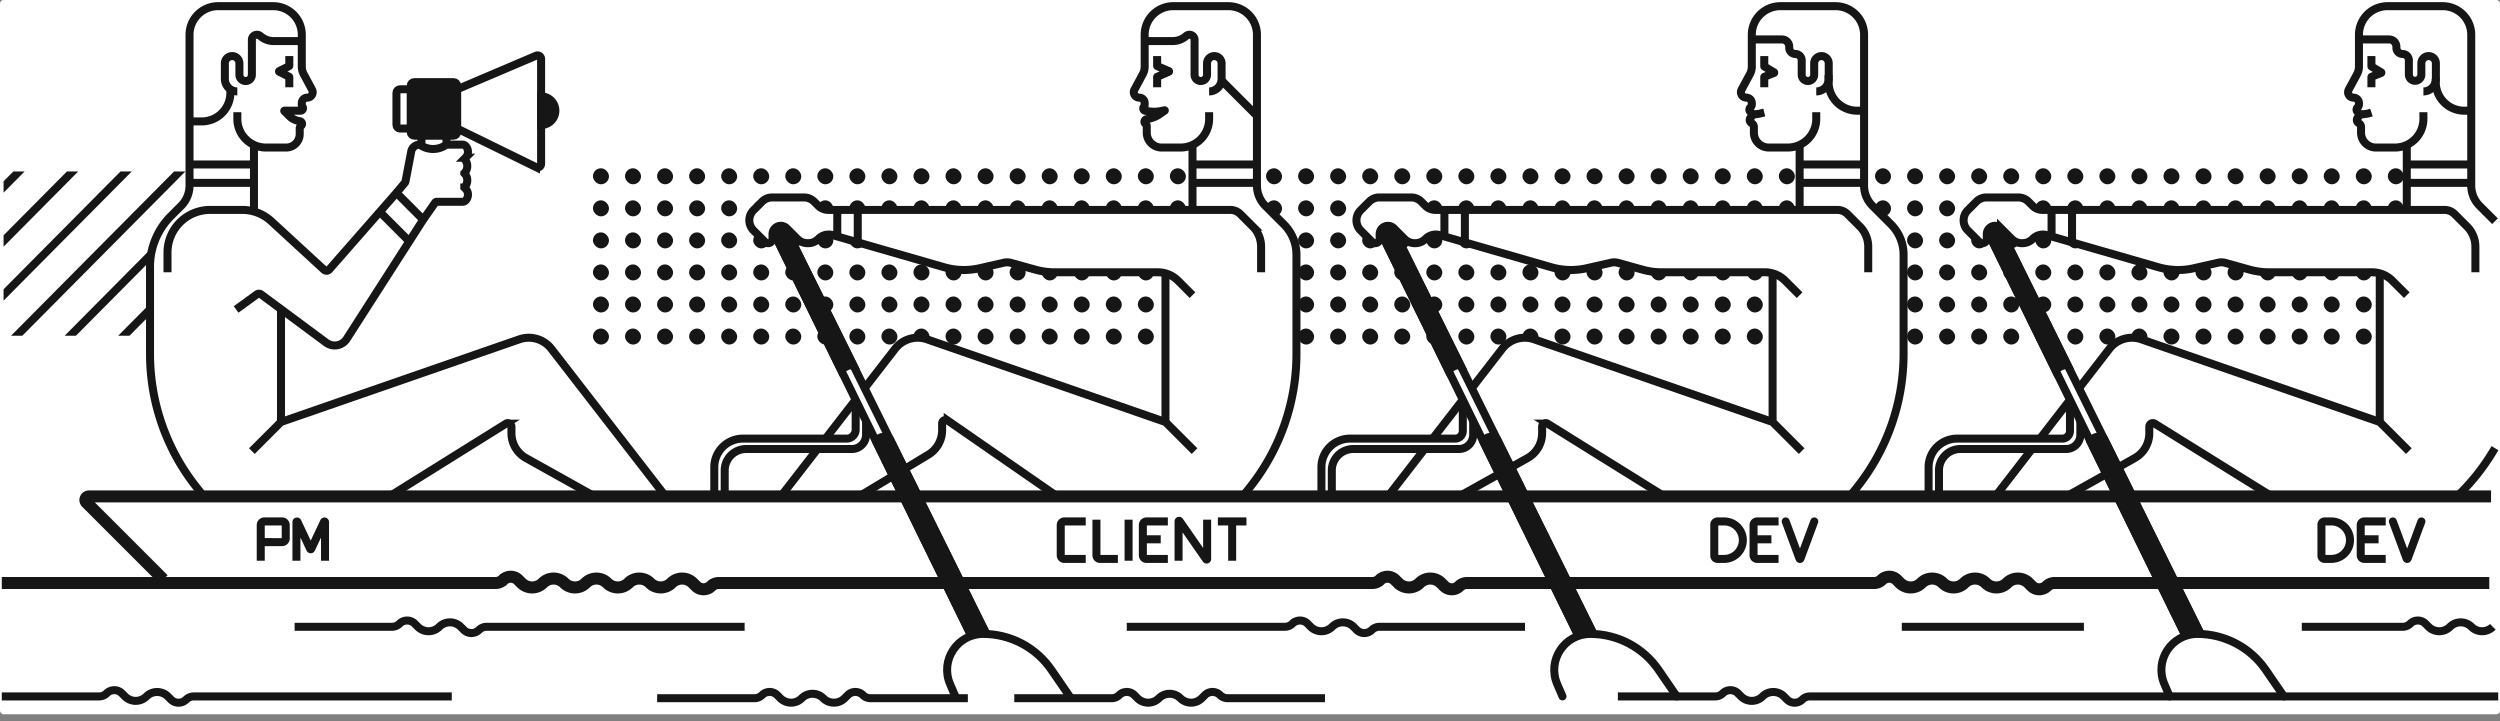 <svg width="312" height="90" fill="none" xmlns="http://www.w3.org/2000/svg"><rect width="100%" height="100%" fill="#808080" stroke="none"/><rect width="312" height="89.143" rx=".446" fill="#fff"/><g clip-path="url(#a)" stroke="#161616"><path d="m1.338 2.23-58.389 58.835M8.021 2.23l-58.388 58.835M14.709 2.23-43.68 61.065M21.392 2.23l-58.388 58.835M28.08 2.23l-58.389 58.835M34.764 2.23l-58.389 58.835M41.451 2.23l-58.389 58.835M48.139 2.23-10.25 61.065M54.822 2.23-3.566 61.065M61.51 2.23 3.12 61.065M68.193 2.23 9.805 61.065M74.88 2.23 16.493 61.065M81.564 2.23 23.176 61.065M88.252 2.23 29.863 61.065"/></g><path fill="#fff" d="M71.313 19.164h59.726v11.589H71.313z"/><g clip-path="url(#b)" fill="#161616"><rect x="74" y="21" width="2" height="2" rx="1"/><rect x="78" y="21" width="2" height="2" rx="1"/><rect x="82" y="21" width="2" height="2" rx="1"/><rect x="86" y="21" width="2" height="2" rx="1"/><rect x="90" y="21" width="2" height="2" rx="1"/><rect x="94" y="21" width="2" height="2" rx="1"/><rect x="98" y="21" width="2" height="2" rx="1"/><rect x="102" y="21" width="2" height="2" rx="1"/><rect x="106" y="21" width="2" height="2" rx="1"/><rect x="110" y="21" width="2" height="2" rx="1"/><rect x="114" y="21" width="2" height="2" rx="1"/><rect x="118" y="21" width="2" height="2" rx="1"/><rect x="122" y="21" width="2" height="2" rx="1"/><rect x="126" y="21" width="2" height="2" rx="1"/><rect x="130" y="21" width="2" height="2" rx="1"/><rect x="134" y="21" width="2" height="2" rx="1"/><rect x="138" y="21" width="2" height="2" rx="1"/><rect x="142" y="21" width="2" height="2" rx="1"/><rect x="146" y="21" width="2" height="2" rx="1"/><rect x="150" y="21" width="2" height="2" rx="1"/><rect x="154" y="21" width="2" height="2" rx="1"/><rect x="158" y="21" width="2" height="2" rx="1"/><rect x="162" y="21" width="2" height="2" rx="1"/><rect x="166" y="21" width="2" height="2" rx="1"/><rect x="170" y="21" width="2" height="2" rx="1"/><rect x="174" y="21" width="2" height="2" rx="1"/><rect x="178" y="21" width="2" height="2" rx="1"/><rect x="182" y="21" width="2" height="2" rx="1"/><rect x="186" y="21" width="2" height="2" rx="1"/><rect x="190" y="21" width="2" height="2" rx="1"/><rect x="194" y="21" width="2" height="2" rx="1"/><rect x="198" y="21" width="2" height="2" rx="1"/><rect x="202" y="21" width="2" height="2" rx="1"/><rect x="206" y="21" width="2" height="2" rx="1"/><rect x="210" y="21" width="2" height="2" rx="1"/><rect x="214" y="21" width="2" height="2" rx="1"/><rect x="218" y="21" width="2" height="2" rx="1"/><rect x="222" y="21" width="2" height="2" rx="1"/><rect x="226" y="21" width="2" height="2" rx="1"/><rect x="230" y="21" width="2" height="2" rx="1"/><rect x="234" y="21" width="2" height="2" rx="1"/><rect x="238" y="21" width="2" height="2" rx="1"/><rect x="242" y="21" width="2" height="2" rx="1"/><rect x="246" y="21" width="2" height="2" rx="1"/><rect x="250" y="21" width="2" height="2" rx="1"/><rect x="254" y="21" width="2" height="2" rx="1"/><rect x="258" y="21" width="2" height="2" rx="1"/><rect x="262" y="21" width="2" height="2" rx="1"/><rect x="266" y="21" width="2" height="2" rx="1"/><rect x="270" y="21" width="2" height="2" rx="1"/><rect x="274" y="21" width="2" height="2" rx="1"/><rect x="278" y="21" width="2" height="2" rx="1"/><rect x="282" y="21" width="2" height="2" rx="1"/><rect x="286" y="21" width="2" height="2" rx="1"/><rect x="290" y="21" width="2" height="2" rx="1"/><rect x="294" y="21" width="2" height="2" rx="1"/><rect x="298" y="21" width="2" height="2" rx="1"/><rect x="74" y="25" width="2" height="2" rx="1"/><rect x="78" y="25" width="2" height="2" rx="1"/><rect x="82" y="25" width="2" height="2" rx="1"/><rect x="86" y="25" width="2" height="2" rx="1"/><rect x="90" y="25" width="2" height="2" rx="1"/><rect x="94" y="25" width="2" height="2" rx="1"/><rect x="98" y="25" width="2" height="2" rx="1"/><rect x="102" y="25" width="2" height="2" rx="1"/><rect x="106" y="25" width="2" height="2" rx="1"/><rect x="110" y="25" width="2" height="2" rx="1"/><rect x="114" y="25" width="2" height="2" rx="1"/><rect x="118" y="25" width="2" height="2" rx="1"/><rect x="122" y="25" width="2" height="2" rx="1"/><rect x="126" y="25" width="2" height="2" rx="1"/><rect x="130" y="25" width="2" height="2" rx="1"/><rect x="134" y="25" width="2" height="2" rx="1"/><rect x="138" y="25" width="2" height="2" rx="1"/><rect x="142" y="25" width="2" height="2" rx="1"/><rect x="146" y="25" width="2" height="2" rx="1"/><rect x="150" y="25" width="2" height="2" rx="1"/><rect x="154" y="25" width="2" height="2" rx="1"/><rect x="158" y="25" width="2" height="2" rx="1"/><rect x="162" y="25" width="2" height="2" rx="1"/><rect x="166" y="25" width="2" height="2" rx="1"/><rect x="170" y="25" width="2" height="2" rx="1"/><rect x="174" y="25" width="2" height="2" rx="1"/><rect x="178" y="25" width="2" height="2" rx="1"/><rect x="182" y="25" width="2" height="2" rx="1"/><rect x="186" y="25" width="2" height="2" rx="1"/><rect x="190" y="25" width="2" height="2" rx="1"/><rect x="194" y="25" width="2" height="2" rx="1"/><rect x="198" y="25" width="2" height="2" rx="1"/><rect x="202" y="25" width="2" height="2" rx="1"/><rect x="206" y="25" width="2" height="2" rx="1"/><rect x="210" y="25" width="2" height="2" rx="1"/><rect x="214" y="25" width="2" height="2" rx="1"/><rect x="218" y="25" width="2" height="2" rx="1"/><rect x="222" y="25" width="2" height="2" rx="1"/><rect x="226" y="25" width="2" height="2" rx="1"/><rect x="230" y="25" width="2" height="2" rx="1"/><rect x="234" y="25" width="2" height="2" rx="1"/><rect x="238" y="25" width="2" height="2" rx="1"/><rect x="242" y="25" width="2" height="2" rx="1"/><rect x="246" y="25" width="2" height="2" rx="1"/><rect x="250" y="25" width="2" height="2" rx="1"/><rect x="254" y="25" width="2" height="2" rx="1"/><rect x="258" y="25" width="2" height="2" rx="1"/><rect x="262" y="25" width="2" height="2" rx="1"/><rect x="266" y="25" width="2" height="2" rx="1"/><rect x="270" y="25" width="2" height="2" rx="1"/><rect x="274" y="25" width="2" height="2" rx="1"/><rect x="278" y="25" width="2" height="2" rx="1"/><rect x="282" y="25" width="2" height="2" rx="1"/><rect x="286" y="25" width="2" height="2" rx="1"/><rect x="290" y="25" width="2" height="2" rx="1"/><rect x="294" y="25" width="2" height="2" rx="1"/><rect x="298" y="25" width="2" height="2" rx="1"/><rect x="74" y="29" width="2" height="2" rx="1"/><rect x="78" y="29" width="2" height="2" rx="1"/><rect x="82" y="29" width="2" height="2" rx="1"/><rect x="86" y="29" width="2" height="2" rx="1"/><rect x="90" y="29" width="2" height="2" rx="1"/><rect x="94" y="29" width="2" height="2" rx="1"/><rect x="98" y="29" width="2" height="2" rx="1"/><rect x="102" y="29" width="2" height="2" rx="1"/><rect x="106" y="29" width="2" height="2" rx="1"/><rect x="110" y="29" width="2" height="2" rx="1"/><rect x="114" y="29" width="2" height="2" rx="1"/><rect x="118" y="29" width="2" height="2" rx="1"/><rect x="122" y="29" width="2" height="2" rx="1"/><rect x="126" y="29" width="2" height="2" rx="1"/><rect x="130" y="29" width="2" height="2" rx="1"/><rect x="134" y="29" width="2" height="2" rx="1"/><rect x="138" y="29" width="2" height="2" rx="1"/><rect x="142" y="29" width="2" height="2" rx="1"/><rect x="146" y="29" width="2" height="2" rx="1"/><rect x="150" y="29" width="2" height="2" rx="1"/><rect x="154" y="29" width="2" height="2" rx="1"/><rect x="158" y="29" width="2" height="2" rx="1"/><rect x="162" y="29" width="2" height="2" rx="1"/><rect x="166" y="29" width="2" height="2" rx="1"/><rect x="170" y="29" width="2" height="2" rx="1"/><rect x="174" y="29" width="2" height="2" rx="1"/><rect x="178" y="29" width="2" height="2" rx="1"/><rect x="182" y="29" width="2" height="2" rx="1"/><rect x="186" y="29" width="2" height="2" rx="1"/><rect x="190" y="29" width="2" height="2" rx="1"/><rect x="194" y="29" width="2" height="2" rx="1"/><rect x="198" y="29" width="2" height="2" rx="1"/><rect x="202" y="29" width="2" height="2" rx="1"/><rect x="206" y="29" width="2" height="2" rx="1"/><rect x="210" y="29" width="2" height="2" rx="1"/><rect x="214" y="29" width="2" height="2" rx="1"/><rect x="218" y="29" width="2" height="2" rx="1"/><rect x="222" y="29" width="2" height="2" rx="1"/><rect x="226" y="29" width="2" height="2" rx="1"/><rect x="230" y="29" width="2" height="2" rx="1"/><rect x="234" y="29" width="2" height="2" rx="1"/><rect x="238" y="29" width="2" height="2" rx="1"/><rect x="242" y="29" width="2" height="2" rx="1"/><rect x="246" y="29" width="2" height="2" rx="1"/><rect x="250" y="29" width="2" height="2" rx="1"/><rect x="254" y="29" width="2" height="2" rx="1"/><rect x="258" y="29" width="2" height="2" rx="1"/><rect x="262" y="29" width="2" height="2" rx="1"/><rect x="266" y="29" width="2" height="2" rx="1"/><rect x="270" y="29" width="2" height="2" rx="1"/><rect x="274" y="29" width="2" height="2" rx="1"/><rect x="278" y="29" width="2" height="2" rx="1"/><rect x="282" y="29" width="2" height="2" rx="1"/><rect x="286" y="29" width="2" height="2" rx="1"/><rect x="290" y="29" width="2" height="2" rx="1"/><rect x="294" y="29" width="2" height="2" rx="1"/><rect x="298" y="29" width="2" height="2" rx="1"/><rect x="74" y="33" width="2" height="2" rx="1"/><rect x="78" y="33" width="2" height="2" rx="1"/><rect x="82" y="33" width="2" height="2" rx="1"/><rect x="86" y="33" width="2" height="2" rx="1"/><rect x="90" y="33" width="2" height="2" rx="1"/><rect x="94" y="33" width="2" height="2" rx="1"/><rect x="98" y="33" width="2" height="2" rx="1"/><rect x="102" y="33" width="2" height="2" rx="1"/><rect x="106" y="33" width="2" height="2" rx="1"/><rect x="110" y="33" width="2" height="2" rx="1"/><rect x="114" y="33" width="2" height="2" rx="1"/><rect x="118" y="33" width="2" height="2" rx="1"/><rect x="122" y="33" width="2" height="2" rx="1"/><rect x="126" y="33" width="2" height="2" rx="1"/><rect x="130" y="33" width="2" height="2" rx="1"/><rect x="134" y="33" width="2" height="2" rx="1"/><rect x="138" y="33" width="2" height="2" rx="1"/><rect x="142" y="33" width="2" height="2" rx="1"/><rect x="146" y="33" width="2" height="2" rx="1"/><rect x="150" y="33" width="2" height="2" rx="1"/><rect x="154" y="33" width="2" height="2" rx="1"/><rect x="158" y="33" width="2" height="2" rx="1"/><rect x="162" y="33" width="2" height="2" rx="1"/><rect x="166" y="33" width="2" height="2" rx="1"/><rect x="170" y="33" width="2" height="2" rx="1"/><rect x="174" y="33" width="2" height="2" rx="1"/><rect x="178" y="33" width="2" height="2" rx="1"/><rect x="182" y="33" width="2" height="2" rx="1"/><rect x="186" y="33" width="2" height="2" rx="1"/><rect x="190" y="33" width="2" height="2" rx="1"/><rect x="194" y="33" width="2" height="2" rx="1"/><rect x="198" y="33" width="2" height="2" rx="1"/><rect x="202" y="33" width="2" height="2" rx="1"/><rect x="206" y="33" width="2" height="2" rx="1"/><rect x="210" y="33" width="2" height="2" rx="1"/><rect x="214" y="33" width="2" height="2" rx="1"/><rect x="218" y="33" width="2" height="2" rx="1"/><rect x="222" y="33" width="2" height="2" rx="1"/><rect x="226" y="33" width="2" height="2" rx="1"/><rect x="230" y="33" width="2" height="2" rx="1"/><rect x="234" y="33" width="2" height="2" rx="1"/><rect x="238" y="33" width="2" height="2" rx="1"/><rect x="242" y="33" width="2" height="2" rx="1"/><rect x="246" y="33" width="2" height="2" rx="1"/><rect x="250" y="33" width="2" height="2" rx="1"/><rect x="254" y="33" width="2" height="2" rx="1"/><rect x="258" y="33" width="2" height="2" rx="1"/><rect x="262" y="33" width="2" height="2" rx="1"/><rect x="266" y="33" width="2" height="2" rx="1"/><rect x="270" y="33" width="2" height="2" rx="1"/><rect x="274" y="33" width="2" height="2" rx="1"/><rect x="278" y="33" width="2" height="2" rx="1"/><rect x="282" y="33" width="2" height="2" rx="1"/><rect x="286" y="33" width="2" height="2" rx="1"/><rect x="290" y="33" width="2" height="2" rx="1"/><rect x="294" y="33" width="2" height="2" rx="1"/><rect x="298" y="33" width="2" height="2" rx="1"/><rect x="74" y="37" width="2" height="2" rx="1"/><rect x="78" y="37" width="2" height="2" rx="1"/><rect x="82" y="37" width="2" height="2" rx="1"/><rect x="86" y="37" width="2" height="2" rx="1"/><rect x="90" y="37" width="2" height="2" rx="1"/><rect x="94" y="37" width="2" height="2" rx="1"/><rect x="98" y="37" width="2" height="2" rx="1"/><rect x="102" y="37" width="2" height="2" rx="1"/><rect x="106" y="37" width="2" height="2" rx="1"/><rect x="110" y="37" width="2" height="2" rx="1"/><rect x="114" y="37" width="2" height="2" rx="1"/><rect x="118" y="37" width="2" height="2" rx="1"/><rect x="122" y="37" width="2" height="2" rx="1"/><rect x="126" y="37" width="2" height="2" rx="1"/><rect x="130" y="37" width="2" height="2" rx="1"/><rect x="134" y="37" width="2" height="2" rx="1"/><rect x="138" y="37" width="2" height="2" rx="1"/><rect x="142" y="37" width="2" height="2" rx="1"/><rect x="146" y="37" width="2" height="2" rx="1"/><rect x="150" y="37" width="2" height="2" rx="1"/><rect x="154" y="37" width="2" height="2" rx="1"/><rect x="158" y="37" width="2" height="2" rx="1"/><rect x="162" y="37" width="2" height="2" rx="1"/><rect x="166" y="37" width="2" height="2" rx="1"/><rect x="170" y="37" width="2" height="2" rx="1"/><rect x="174" y="37" width="2" height="2" rx="1"/><rect x="178" y="37" width="2" height="2" rx="1"/><rect x="182" y="37" width="2" height="2" rx="1"/><rect x="186" y="37" width="2" height="2" rx="1"/><rect x="190" y="37" width="2" height="2" rx="1"/><rect x="194" y="37" width="2" height="2" rx="1"/><rect x="198" y="37" width="2" height="2" rx="1"/><rect x="202" y="37" width="2" height="2" rx="1"/><rect x="206" y="37" width="2" height="2" rx="1"/><rect x="210" y="37" width="2" height="2" rx="1"/><rect x="214" y="37" width="2" height="2" rx="1"/><rect x="218" y="37" width="2" height="2" rx="1"/><rect x="222" y="37" width="2" height="2" rx="1"/><rect x="226" y="37" width="2" height="2" rx="1"/><rect x="230" y="37" width="2" height="2" rx="1"/><rect x="234" y="37" width="2" height="2" rx="1"/><rect x="238" y="37" width="2" height="2" rx="1"/><rect x="242" y="37" width="2" height="2" rx="1"/><rect x="246" y="37" width="2" height="2" rx="1"/><rect x="250" y="37" width="2" height="2" rx="1"/><rect x="254" y="37" width="2" height="2" rx="1"/><rect x="258" y="37" width="2" height="2" rx="1"/><rect x="262" y="37" width="2" height="2" rx="1"/><rect x="266" y="37" width="2" height="2" rx="1"/><rect x="270" y="37" width="2" height="2" rx="1"/><rect x="274" y="37" width="2" height="2" rx="1"/><rect x="278" y="37" width="2" height="2" rx="1"/><rect x="282" y="37" width="2" height="2" rx="1"/><rect x="286" y="37" width="2" height="2" rx="1"/><rect x="290" y="37" width="2" height="2" rx="1"/><rect x="294" y="37" width="2" height="2" rx="1"/><rect x="298" y="37" width="2" height="2" rx="1"/><rect x="74" y="41" width="2" height="2" rx="1"/><rect x="78" y="41" width="2" height="2" rx="1"/><rect x="82" y="41" width="2" height="2" rx="1"/><rect x="86" y="41" width="2" height="2" rx="1"/><rect x="90" y="41" width="2" height="2" rx="1"/><rect x="94" y="41" width="2" height="2" rx="1"/><rect x="98" y="41" width="2" height="2" rx="1"/><rect x="102" y="41" width="2" height="2" rx="1"/><rect x="106" y="41" width="2" height="2" rx="1"/><rect x="110" y="41" width="2" height="2" rx="1"/><rect x="114" y="41" width="2" height="2" rx="1"/><rect x="118" y="41" width="2" height="2" rx="1"/><rect x="122" y="41" width="2" height="2" rx="1"/><rect x="126" y="41" width="2" height="2" rx="1"/><rect x="130" y="41" width="2" height="2" rx="1"/><rect x="134" y="41" width="2" height="2" rx="1"/><rect x="138" y="41" width="2" height="2" rx="1"/><rect x="142" y="41" width="2" height="2" rx="1"/><rect x="146" y="41" width="2" height="2" rx="1"/><rect x="150" y="41" width="2" height="2" rx="1"/><rect x="154" y="41" width="2" height="2" rx="1"/><rect x="158" y="41" width="2" height="2" rx="1"/><rect x="162" y="41" width="2" height="2" rx="1"/><rect x="166" y="41" width="2" height="2" rx="1"/><rect x="170" y="41" width="2" height="2" rx="1"/><rect x="174" y="41" width="2" height="2" rx="1"/><rect x="178" y="41" width="2" height="2" rx="1"/><rect x="182" y="41" width="2" height="2" rx="1"/><rect x="186" y="41" width="2" height="2" rx="1"/><rect x="190" y="41" width="2" height="2" rx="1"/><rect x="194" y="41" width="2" height="2" rx="1"/><rect x="198" y="41" width="2" height="2" rx="1"/><rect x="202" y="41" width="2" height="2" rx="1"/><rect x="206" y="41" width="2" height="2" rx="1"/><rect x="210" y="41" width="2" height="2" rx="1"/><rect x="214" y="41" width="2" height="2" rx="1"/><rect x="218" y="41" width="2" height="2" rx="1"/><rect x="222" y="41" width="2" height="2" rx="1"/><rect x="226" y="41" width="2" height="2" rx="1"/><rect x="230" y="41" width="2" height="2" rx="1"/><rect x="234" y="41" width="2" height="2" rx="1"/><rect x="238" y="41" width="2" height="2" rx="1"/><rect x="242" y="41" width="2" height="2" rx="1"/><rect x="246" y="41" width="2" height="2" rx="1"/><rect x="250" y="41" width="2" height="2" rx="1"/><rect x="254" y="41" width="2" height="2" rx="1"/><rect x="258" y="41" width="2" height="2" rx="1"/><rect x="262" y="41" width="2" height="2" rx="1"/><rect x="266" y="41" width="2" height="2" rx="1"/><rect x="270" y="41" width="2" height="2" rx="1"/><rect x="274" y="41" width="2" height="2" rx="1"/><rect x="278" y="41" width="2" height="2" rx="1"/><rect x="282" y="41" width="2" height="2" rx="1"/><rect x="286" y="41" width="2" height="2" rx="1"/><rect x="290" y="41" width="2" height="2" rx="1"/><rect x="294" y="41" width="2" height="2" rx="1"/><rect x="298" y="41" width="2" height="2" rx="1"/></g><path d="m156.059 60.723-.996 1.264a.043.043 0 0 1-.035.017h-21.753a3.568 3.568 0 0 1-2.037-.639l-12.867-8.954a.446.446 0 0 0-.7.366v.917a3.565 3.565 0 0 1-1.731 3.057l-8.298 4.979H97.614l14.248-18.262a3.566 3.566 0 0 1 3.99-1.172l29.538 10.347a.044.044 0 0 0 .059-.042V34.24l-13.565-.347a8.906 8.906 0 0 1-1.665-.2l-4.13-.898a.894.894 0 0 0-.346-.007l-4.035.72a8.916 8.916 0 0 1-4.016-.203l-13.721-3.92a1.784 1.784 0 0 0-1.751.454l-.103.103a1.68 1.68 0 0 1-1.188.492h-.337a.866.866 0 0 1-.611-.253.864.864 0 0 0-1.223 0 .864.864 0 0 1-.611.253h-1.578c-.473 0-.926-.188-1.26-.522l-1.115-1.114a1.783 1.783 0 0 1 0-2.522l1.114-1.114a1.783 1.783 0 0 1 1.261-.522h4c.473 0 .926.188 1.26.522l.611.61c.334.335.788.522 1.26.522h45.171v-7.882h-3.898a1.859 1.859 0 0 1-1.859-1.859v-.822a.323.323 0 0 0-.143-.268.322.322 0 0 1 .111-.584l.361-.077c.47-.1.914-.294 1.307-.57l.608-.426c.02-.014.006-.047-.019-.042l-.481.096a4.192 4.192 0 0 1-1.414.04l-.506-.072a.304.304 0 0 1-.172-.516.304.304 0 0 0 .089-.215v-.233a.68.68 0 0 0-.68-.679.68.68 0 0 1-.598-1.001l1.04-1.93a1.99 1.99 0 0 0 .238-.943V4.335A3.565 3.565 0 0 1 146.42.77h6.88a3.566 3.566 0 0 1 3.566 3.565v18.829c0 .945.376 1.852 1.044 2.521l2.319 2.32a5.35 5.35 0 0 1 1.567 3.781v12.386a26.743 26.743 0 0 1-5.737 16.55Z" fill="#fff"/><path d="m155.05 62.004 1.01-1.281a26.743 26.743 0 0 0 5.737-16.55V31.785a5.35 5.35 0 0 0-1.567-3.782l-2.319-2.319a3.564 3.564 0 0 1-1.044-2.521V4.335A3.566 3.566 0 0 0 153.301.77h-6.88a3.566 3.566 0 0 0-3.566 3.565v3.977c0 .329-.081.653-.237.943l-1.04 1.93a.68.68 0 0 0 .598 1.001.68.68 0 0 1 .679.68v.232c0 .08-.032.158-.089.215a.304.304 0 0 0 .172.516l.507.072c.47.067.948.053 1.414-.04l.481-.096c.025-.005.039.028.018.042l-.607.426c-.393.276-.838.47-1.307.57l-.361.077a.322.322 0 0 0-.112.584c.09.06.144.16.144.268v.822c0 1.027.832 1.86 1.859 1.86h2.359a3.566 3.566 0 0 0 3.566-3.566v-.846m-5.449 38.661V34.241M152.438 10.027l4.457 4.458" stroke="#161616"/><path d="M155.303 61.955h-23.352l-13.674-9.47a.445.445 0 0 0-.699.365v.84c0 1.25-.655 2.41-1.727 3.055l-8.656 5.21h-9.754l14.265-18.422a3.565 3.565 0 0 1 3.987-1.186l29.755 10.318 3.632 3.633M135.499 65.074h-2.674c-.247 0-.446.2-.446.446v3.788c0 .247.199.446.446.446h2.674M136.836 64.852v4.457c0 .246.199.445.446.445h2.228M140.848 69.977v-5.125M145.749 65.074h-2.674c-.247 0-.446.2-.446.446v3.788c0 .247.199.446.446.446h2.674M144.857 67.305h-2.228M147.086 69.977v-4.912c0-.066.084-.092.122-.038l3.322 4.775c.037.054.122.028.122-.038v-4.912M151.992 65.074h3.566M153.773 65.074v4.903M144.41 6.996v1.217c0 .018.011.034.027.041l1.44.617a.045.045 0 0 1 0 .081l-1.44.627a.045.045 0 0 0-.027.041v1.268M142.852 5.126h3.499c.617 0 1.213-.225 1.676-.632a.635.635 0 0 1 1.054.476v4.364a.778.778 0 1 0 1.556 0V7.907a.908.908 0 1 1 1.817 0v1.946c0 .86-.697 1.556-1.557 1.556M148.823 36.836l-1.81-1.81a3.567 3.567 0 0 0-2.521-1.045h-12.877a8.91 8.91 0 0 1-2.385-.325l-3.067-.851a1.781 1.781 0 0 0-.872-.021l-3.032.69a8.916 8.916 0 0 1-4.442-.127l-13.91-4.005a1.783 1.783 0 0 0-1.754.453l-.032.032a1.78 1.78 0 0 1-1.26.522h-.08c-.473 0-.926-.188-1.26-.522l-1.34-1.339a1.038 1.038 0 0 0-1.772.734v.576a.55.55 0 0 1-.94.39l-1.431-1.432a1.783 1.783 0 0 1 0-2.522l1.071-1.071a1.783 1.783 0 0 1 1.261-.522h3.972c.473 0 .926.188 1.261.522l.512.512c.334.335.788.522 1.261.522h50.157c.473 0 .926.188 1.261.523l1.547 1.547a3.564 3.564 0 0 1 1.044 2.521v3.193M104.492 26.2v3.632M107.047 26.2v3.891M148.82 20.527h8.044M156.868 22.824h-8.044M148.824 26.196v-8.044" stroke="#161616"/><path d="M89.144 58.305v3.648h1.298v-3.242a2.674 2.674 0 0 1 2.674-2.674h13.187c.985 0 1.783-.799 1.783-1.783v-3.986a.649.649 0 0 0-1.298 0v3.343c0 .623-.505 1.128-1.127 1.128h-12.95a3.566 3.566 0 0 0-3.567 3.566Z" fill="#fff" stroke="#161616"/><path d="M123.467 79.872a3.066 3.066 0 0 1-1.822-.037l-.231-.076-24.688-50.405a.764.764 0 0 1-.078-.336c0-.417.348-.764.775-.764.3 0 .575.17.706.434l25.338 51.184Z" fill="#fff" stroke="#161616"/><path d="m111.064 54.809 12.407 25.063a3.066 3.066 0 0 1-1.822-.037l-.231-.076-12.074-24.652a1.094 1.094 0 0 1 1.72-.298Zm10.438 25.121Zm-23.37-51.242 8.35 16.866a2 2 0 0 0-1.487.675L96.73 29.354a.764.764 0 0 1-.078-.336c0-.417.347-.764.775-.764.3 0 .575.17.706.434Z" fill="#161616" stroke="#161616"/><path d="m118.567 85.367.663 1.546h14.262l-2.264-3.302a10.351 10.351 0 0 0-8.538-4.498c-3.221 0-5.392 3.293-4.123 6.254Z" fill="#fff"/><path d="m119.23 86.913-.663-1.546c-1.269-2.96.902-6.254 4.123-6.254v0c3.414 0 6.608 1.683 8.538 4.498l2.264 3.302" stroke="#161616" stroke-linecap="round"/><path d="m24.46 60.723.997 1.264c.008.011.021.017.035.017h21.753c.728 0 1.439-.223 2.037-.639l12.867-8.954c.295-.205.7.006.7.366v.917c0 1.252.657 2.413 1.731 3.057l8.298 4.979h10.028L68.658 43.468a3.566 3.566 0 0 0-3.99-1.172L35.13 52.643a.045.045 0 0 1-.06-.042V38.775l5.545 3.854a1.783 1.783 0 0 0 2.512-.492l10.865-16.7a.563.563 0 0 1 .472-.256h2.73c.46 0 .883-.26 1.089-.673a.487.487 0 0 0 0-.436l-.188-.377a.665.665 0 0 1 0-.594 1.329 1.329 0 0 0 0-1.188.665.665 0 0 1 0-.595l.01-.021c.183-.365.2-.79.05-1.168l-.113-.28a.49.49 0 0 1 .047-.454.979.979 0 0 0 .076-.95l-.056-.122a.61.61 0 0 0-.554-.355h-1.593c-.306 0-.606.078-.873.228l-.209.117c-.457.257-1.005.3-1.497.115l-.785-.294a1.09 1.09 0 0 0-1.448.79l-.682 3.131c-.064.296-.203.571-.403.799l-8.36 9.5c-.636.722-1.73.81-2.473.197l-7.583-6.256v-7.882h3.898a1.86 1.86 0 0 0 1.859-1.859v-.822c0-.108.054-.209.143-.268a.322.322 0 0 0-.111-.584l-.361-.077c-.47-.1-.914-.294-1.307-.57l-.608-.426c-.02-.014-.006-.047.019-.042l.48.096c.466.093.945.107 1.415.04l.506-.072a.304.304 0 0 0 .172-.516.304.304 0 0 1-.089-.215v-.233a.68.68 0 0 1 .68-.679.68.68 0 0 0 .597-1.001l-1.039-1.93a1.988 1.988 0 0 1-.238-.943V4.335A3.566 3.566 0 0 0 34.1.77h-6.88a3.566 3.566 0 0 0-3.565 3.565v18.829c0 .945-.376 1.852-1.044 2.521l-1.275 1.275a8.915 8.915 0 0 0-2.611 6.303v10.91c0 6.004 2.02 11.834 5.737 16.55Z" fill="#fff"/><path d="m25.47 62.004-1.01-1.281a26.742 26.742 0 0 1-5.737-16.55v-10.91c0-2.364.94-4.631 2.61-6.303l1.276-1.275a3.566 3.566 0 0 0 1.044-2.521V4.335A3.566 3.566 0 0 1 27.219.77h6.88a3.566 3.566 0 0 1 3.565 3.565v3.977c0 .329.082.653.238.943l1.04 1.93a.68.68 0 0 1-.599 1.001.68.68 0 0 0-.679.68v.243c0 .074.027.146.076.201a.304.304 0 0 1-.229.505h-2.009a.026.026 0 0 0-.02.045l.617.617c.296.296.67.502 1.077.595l.266.06c.28.065.347.433.108.592a.327.327 0 0 0-.145.272v.729c0 .932-.756 1.688-1.689 1.688h-2.53a3.566 3.566 0 0 1-3.565-3.565v-.846m5.448 38.661v-14.11" stroke="#161616"/><path d="M28.75 11.14v.446a3.566 3.566 0 0 1-3.565 3.566h-1.56M25.232 61.955h23.352l14.563-9.084a.446.446 0 0 1 .682.378v.81c0 1.292.699 2.483 1.826 3.113l8.558 4.783h8.861L68.81 43.533a3.566 3.566 0 0 0-3.988-1.186L35.068 52.665l-3.633 3.633M32.54 69.977v-2.322m0 0V65.52c0-.246.199-.446.445-.446h2.228c.246 0 .446.2.446.446v1.689c0 .246-.2.446-.446.446H32.54ZM36.996 69.977v-4.826c0-.072.097-.093.127-.029l1.596 3.39a.067.067 0 0 0 .12 0l1.596-3.39c.03-.064.127-.043.127.029v4.826M36.105 6.996v1.22c0 .016-.01.031-.024.039l-1.234.617a.045.045 0 0 0 0 .08l1.234.626a.045.045 0 0 1 .024.04v1.27" stroke="#161616"/><path d="M37.664 5.126h-3.5a2.537 2.537 0 0 1-1.676-.632.634.634 0 0 0-1.053.476v4.364a.778.778 0 0 1-1.557 0V7.907a.908.908 0 1 0-1.816 0v1.946c0 .86.697 1.556 1.557 1.556M29.467 38.619l2.59-1.88a.446.446 0 0 1 .527.002l8.124 6.023c.83.615 2.006.4 2.563-.469L52.8 27.44a.044.044 0 0 0-.006-.055L49.51 24.1a.044.044 0 0 0-.065.002l-8.36 9.536a.446.446 0 0 1-.636.035l-6.593-6.064a5.349 5.349 0 0 0-3.62-1.412H26.22a5.315 5.315 0 0 0-5.315 5.315v2.47" stroke="#161616"/><path d="m52.82 27.41 1.477-2.11a.275.275 0 0 1 .226-.118h3.206a.523.523 0 0 0 .37-.153 1.045 1.045 0 0 0 0-1.477l-.152-.151v-.003a1.259 1.259 0 0 0 0-1.78v-.003a1.259 1.259 0 0 0 0-1.78v-.003l.151-.151a1.045 1.045 0 0 0 0-1.477.523.523 0 0 0-.37-.153h-1.981a.094.094 0 0 0-.055.017 2.822 2.822 0 0 1-3.136.097l-.174-.109a.035.035 0 0 0-.018-.005c-.512 0-.95.363-1.047.866l-.7 3.672a.558.558 0 0 1-.119.253l-1.021 1.226M47.36 26.402l3.565 3.566M31.695 20.527h-8.043M23.652 22.824h8.043M31.695 26.196v-8.044M52.598 18.048v-1.337h3.12v1.337" stroke="#161616"/><path d="M51.703 16.936h4.903c.246 0 .446-.2.446-.446v-5.794c0-.246-.2-.446-.446-.446h-4.903c-.246 0-.445.2-.445.446v5.794c0 .246.2.446.445.446Z" fill="#161616" stroke="#161616"/><path d="M51.26 11.14h-1.338c-.246 0-.445.2-.445.446v4.012c0 .246.2.446.445.446h1.337" stroke="#161616"/><path d="m66.909 6.948-9.583 4.077a.446.446 0 0 0-.271.41v4.33c0 .17.097.326.25.4l9.582 4.69a.446.446 0 0 0 .642-.4V7.358a.446.446 0 0 0-.62-.41Z" fill="#fff" stroke="#161616"/><path d="M67.527 15.597v-3.566a1.783 1.783 0 0 1 0 3.566Z" fill="#161616" stroke="#161616"/><path d="M213.941 69.358V65.47c0-.218.178-.396.397-.396h.829a2.34 2.34 0 0 1 0 4.68h-.829a.397.397 0 0 1-.397-.396ZM221.964 65.074h-2.675c-.246 0-.445.2-.445.446v3.788c0 .247.199.446.445.446h2.675M221.072 67.305h-2.228" stroke="#161616"/><path d="m222.855 65.074 1.721 4.645c.021.058.103.058.125 0l1.72-4.645" stroke="#161616" stroke-linecap="round"/><path d="M289.715 69.358V65.47c0-.218.177-.396.396-.396h.83a2.34 2.34 0 0 1 0 4.68h-.83a.396.396 0 0 1-.396-.396ZM297.737 65.074h-2.674c-.246 0-.446.2-.446.446v3.788c0 .247.2.446.446.446h2.674M296.846 67.305h-2.229" stroke="#161616"/><path d="m298.629 65.074 1.72 4.645c.022.058.104.058.125 0l1.721-4.645" stroke="#161616" stroke-linecap="round"/><path d="m231.829 60.723-.996 1.264a.046.046 0 0 1-.035.017h-21.847c-.67 0-1.326-.188-1.893-.544l-13.827-8.663a.445.445 0 0 0-.682.378v.885a3.566 3.566 0 0 1-1.834 3.117l-8.195 4.553h-9.137l14.249-18.262a3.565 3.565 0 0 1 3.99-1.172l29.538 10.347a.045.045 0 0 0 .059-.042V34.24l-13.565-.347a8.926 8.926 0 0 1-1.666-.2l-4.13-.898a.893.893 0 0 0-.346-.007l-4.035.72a8.912 8.912 0 0 1-4.015-.203l-13.722-3.92a1.783 1.783 0 0 0-1.75.454l-.104.103a1.679 1.679 0 0 1-1.187.492h-.338a.864.864 0 0 1-.611-.253.864.864 0 0 0-1.222 0 .864.864 0 0 1-.611.253h-1.578c-.473 0-.927-.188-1.261-.522l-1.114-1.114a1.783 1.783 0 0 1 0-2.522l1.114-1.114a1.783 1.783 0 0 1 1.261-.522h3.999c.473 0 .927.188 1.261.522l.61.61c.335.335.788.522 1.261.522h45.17v-7.882h-3.897a1.859 1.859 0 0 1-1.859-1.859v-.704a.543.543 0 0 0-.242-.452.543.543 0 0 1-.092-.825l.281-.296a.018.018 0 0 0-.003-.028l-.276-.194a.457.457 0 0 1-.062-.697.456.456 0 0 0 .134-.323v-.17a.68.68 0 0 0-.679-.679.679.679 0 0 1-.598-1.001l1.039-1.93a1.99 1.99 0 0 0 .238-.943V4.335A3.566 3.566 0 0 1 222.19.77h6.88a3.565 3.565 0 0 1 3.565 3.565v18.829c0 .945.376 1.852 1.045 2.521l2.319 2.32a5.348 5.348 0 0 1 1.566 3.781v12.386c0 6.005-2.02 11.835-5.736 16.55Z" fill="#fff"/><path d="m230.82 62.004 1.01-1.281a26.742 26.742 0 0 0 5.736-16.55V31.785A5.348 5.348 0 0 0 236 28.004l-2.319-2.319a3.565 3.565 0 0 1-1.045-2.521V4.335A3.565 3.565 0 0 0 229.071.77h-6.88a3.566 3.566 0 0 0-3.566 3.565v3.977c0 .329-.082.653-.238.943l-1.039 1.93a.679.679 0 0 0 .598 1.001.68.68 0 0 1 .679.68v.172c0 .12-.047.233-.132.318l-.056.056a.384.384 0 0 0 .058.59c.201.135.23.42.059.59l-.059.06a.452.452 0 0 0 .069.694l.083.055a.534.534 0 0 1 .237.444v.71a1.86 1.86 0 0 0 1.86 1.858h2.359a3.565 3.565 0 0 0 3.565-3.565v-.846m-5.448 38.661V34.241" stroke="#161616"/><path d="M218.621 14.262h.23c.291 0 .582-.036.865-.107l.465-.116M228.207 9.36v.89a3.565 3.565 0 0 0 3.566 3.566h.891M231.073 61.955H207.72l-14.582-9.085a.445.445 0 0 0-.681.378v.811a3.567 3.567 0 0 1-1.826 3.113l-8.558 4.783h-8.862l14.265-18.422a3.565 3.565 0 0 1 3.987-1.186l29.755 10.318 3.633 3.633M220.18 6.996v1.272c0 .016.008.03.021.038l1.199.72a.044.044 0 0 1-.006.08l-1.186.474a.044.044 0 0 0-.028.041v1.267" stroke="#161616"/><path d="M218.625 4.922h3.762c.502 0 .908.406.908.908v.13c0 .43.349.778.779.778.43 0 .778.349.778.779v1.816a.778.778 0 1 0 1.557 0V7.906a.908.908 0 1 1 1.816 0v1.946c0 .86-.697 1.557-1.556 1.557M224.592 36.836l-1.81-1.81a3.563 3.563 0 0 0-2.521-1.045h-12.876c-.806 0-1.609-.109-2.386-.325l-3.066-.851a1.782 1.782 0 0 0-.872-.021l-3.033.69a8.912 8.912 0 0 1-4.441-.127l-13.91-4.005a1.782 1.782 0 0 0-1.754.453l-.032.032a1.783 1.783 0 0 1-1.261.522h-.079c-.473 0-.927-.188-1.261-.522l-1.339-1.339a1.038 1.038 0 0 0-1.468 0 1.04 1.04 0 0 0-.304.734v.576a.55.55 0 0 1-.939.39l-1.432-1.432a1.782 1.782 0 0 1 0-2.522l1.071-1.071a1.783 1.783 0 0 1 1.261-.522h3.971c.473 0 .927.188 1.261.522l.513.512a1.78 1.78 0 0 0 1.26.522h50.158c.472 0 .926.188 1.26.523l1.547 1.547a3.565 3.565 0 0 1 1.045 2.521v3.193M180.262 26.2v3.632M182.816 26.2v3.891M224.594 20.527h8.043M232.637 22.824h-8.043M224.594 26.196v-8.044" stroke="#161616"/><path d="M164.914 58.304v3.649h1.297V58.71a2.675 2.675 0 0 1 2.675-2.674h13.186c.985 0 1.783-.798 1.783-1.783v-3.095a.648.648 0 1 0-1.297 0v2.625a.955.955 0 0 1-.955.956H168.48a3.565 3.565 0 0 0-3.566 3.565Z" fill="#fff" stroke="#161616"/><path d="M199.241 79.872a3.069 3.069 0 0 1-1.823-.037l-.23-.076L172.5 29.354a.767.767 0 0 1-.078-.336c0-.417.347-.764.774-.764.3 0 .576.17.706.434l25.339 51.184Z" fill="#fff" stroke="#161616"/><path d="m186.833 54.809 12.408 25.063a3.069 3.069 0 0 1-1.823-.037l-.23-.076-12.074-24.652a1.093 1.093 0 0 1 1.719-.298Zm10.439 25.121Zm-23.37-51.242 8.35 16.866a2 2 0 0 0-1.487.675L172.5 29.354a.767.767 0 0 1-.078-.336c0-.417.347-.764.774-.764.3 0 .576.17.706.434Z" fill="#161616" stroke="#161616"/><path d="m194.336 85.367.663 1.546h14.263l-2.264-3.302a10.354 10.354 0 0 0-8.538-4.498c-3.221 0-5.392 3.293-4.124 6.254Z" fill="#fff"/><path d="m194.999 86.913-.663-1.546c-1.268-2.96.903-6.254 4.124-6.254v0c3.413 0 6.607 1.683 8.538 4.498l2.264 3.302" stroke="#161616" stroke-linecap="round"/><path d="m310.338 57.386-3.732 4.602a.044.044 0 0 1-.035.016h-21.847a3.566 3.566 0 0 1-1.893-.544l-13.826-8.663a.446.446 0 0 0-.683.378v.885a3.566 3.566 0 0 1-1.834 3.117l-8.194 4.553h-9.137l14.248-18.262a3.566 3.566 0 0 1 3.99-1.172l29.538 10.347a.044.044 0 0 0 .059-.042V34.24l-13.565-.347a8.906 8.906 0 0 1-1.665-.2l-4.13-.898a.894.894 0 0 0-.346-.007l-4.035.72a8.916 8.916 0 0 1-4.016-.203l-13.721-3.92a1.784 1.784 0 0 0-1.751.454l-.103.103a1.68 1.68 0 0 1-1.188.492h-.337a.864.864 0 0 1-.611-.253.865.865 0 0 0-1.223 0 .864.864 0 0 1-.611.253h-1.578a1.78 1.78 0 0 1-1.26-.522l-1.115-1.114a1.783 1.783 0 0 1 0-2.522l1.115-1.114a1.78 1.78 0 0 1 1.26-.522h4c.473 0 .926.188 1.26.522l.611.61c.334.335.788.522 1.26.522h45.17v-7.882h-3.897a1.859 1.859 0 0 1-1.859-1.859v-.704a.543.543 0 0 0-.242-.452.543.543 0 0 1-.092-.825l.282-.296a.02.02 0 0 0-.003-.028l-.277-.194a.457.457 0 0 1-.061-.697.46.46 0 0 0 .134-.323v-.17a.68.68 0 0 0-.68-.679.68.68 0 0 1-.598-1.001l1.04-1.93a1.99 1.99 0 0 0 .238-.943V4.335A3.565 3.565 0 0 1 297.963.77h6.88a3.566 3.566 0 0 1 3.566 3.565v18.819c0 .951.38 1.863 1.056 2.533l.284.281a5.35 5.35 0 0 1 1.585 3.8v24.81a4.457 4.457 0 0 1-.996 2.807Z" fill="#fff"/><path d="m306.593 62.004.473-.471a26.744 26.744 0 0 0 3.93-4.979l.379-.619m-8.933-41.933v.846a3.566 3.566 0 0 1-3.566 3.565h-2.359a1.859 1.859 0 0 1-1.859-1.859v-.71a.532.532 0 0 0-.238-.443l-.083-.055a.45.45 0 0 1-.068-.695l.058-.058a.384.384 0 0 0-.058-.59.383.383 0 0 1-.059-.59l.057-.057a.45.45 0 0 0 .131-.318v-.173a.68.68 0 0 0-.679-.679.679.679 0 0 1-.598-1.001l1.04-1.93c.156-.29.237-.614.237-.943V4.335A3.566 3.566 0 0 1 297.964.77h6.88a3.566 3.566 0 0 1 3.566 3.565v18.829c0 .945.375 1.852 1.044 2.521l1.921 1.921m-14.382 25.057V34.241" stroke="#161616"/><path d="M294.395 14.262h.312c.384 0 .764-.062 1.128-.183l.12-.04M303.98 9.805v.445a3.566 3.566 0 0 0 3.566 3.566h.892M306.877 61.955h-23.352l-14.611-9.086a.446.446 0 0 0-.681.378v.815c0 1.29-.697 2.48-1.823 3.11l-8.533 4.783h-8.861l14.236-18.419a3.567 3.567 0 0 1 3.99-1.188l29.752 10.317 3.632 3.633M295.953 6.996v1.272c0 .016.008.03.022.038l1.198.72a.044.044 0 0 1-.006.08l-1.186.474a.044.044 0 0 0-.028.041v1.267" stroke="#161616"/><path d="M294.398 4.922h3.763c.501 0 .908.406.908.908v.13c0 .43.348.778.778.778.43 0 .779.349.779.779v1.816a.779.779 0 0 0 1.557 0V7.906a.908.908 0 0 1 1.816 0v1.946c0 .86-.697 1.557-1.557 1.557M300.366 36.836l-1.81-1.81a3.567 3.567 0 0 0-2.521-1.045h-12.877a8.91 8.91 0 0 1-2.385-.325l-3.067-.851a1.781 1.781 0 0 0-.872-.021l-3.032.69a8.916 8.916 0 0 1-4.442-.127l-13.91-4.005a1.783 1.783 0 0 0-1.754.453l-.032.032a1.78 1.78 0 0 1-1.26.522h-.08c-.473 0-.926-.188-1.261-.522l-1.338-1.339a1.037 1.037 0 0 0-1.772.734v.576a.55.55 0 0 1-.94.39l-1.432-1.432a1.783 1.783 0 0 1 0-2.522l1.071-1.071a1.785 1.785 0 0 1 1.261-.522h3.972c.473 0 .926.188 1.261.522l.512.512c.334.335.788.522 1.261.522h50.157c.473 0 .926.188 1.261.523l1.547 1.547a3.564 3.564 0 0 1 1.044 2.521v3.193M256.035 26.2v3.632M258.59 26.2v3.891M300.367 20.527h8.044M308.411 22.824h-8.044M300.367 26.196v-8.044" stroke="#161616"/><path d="M240.688 58.304v3.649h1.297V58.71a2.674 2.674 0 0 1 2.674-2.674h13.187c.985 0 1.783-.798 1.783-1.783v-3.095a.649.649 0 0 0-1.298 0v2.625a.955.955 0 0 1-.955.956h-13.123a3.565 3.565 0 0 0-3.565 3.565Z" fill="#fff" stroke="#161616"/><path d="M275.014 79.872a3.066 3.066 0 0 1-1.822-.037l-.231-.076-24.688-50.405a.767.767 0 0 1-.078-.336c0-.417.347-.764.775-.764.299 0 .575.17.706.434l25.338 51.184Z" fill="#fff" stroke="#161616"/><path d="m262.607 54.809 12.407 25.063a3.066 3.066 0 0 1-1.822-.037l-.231-.076-12.074-24.652a1.094 1.094 0 0 1 1.72-.298Zm10.438 25.121Zm-23.369-51.242 8.349 16.866a2 2 0 0 0-1.487.675l-8.265-16.875a.767.767 0 0 1-.078-.336c0-.417.347-.764.775-.764.299 0 .575.17.706.434Z" fill="#161616" stroke="#161616"/><path d="m270.11 85.367.663 1.546h14.262l-2.264-3.302a10.351 10.351 0 0 0-8.538-4.498c-3.221 0-5.392 3.293-4.123 6.254Z" fill="#fff"/><path d="m270.773 86.913-.663-1.546c-1.269-2.96.902-6.254 4.123-6.254v0c3.414 0 6.608 1.683 8.538 4.498l2.264 3.302" stroke="#161616" stroke-linecap="round"/><path d="M.223 72.759h61.623c.355 0 .695-.14.945-.392a1.337 1.337 0 0 1 1.891 0l.392.392a1.891 1.891 0 0 0 2.674 0 1.891 1.891 0 0 1 2.675 0 1.89 1.89 0 0 0 2.674 0 1.891 1.891 0 0 1 2.674 0 1.891 1.891 0 0 0 2.674 0 1.891 1.891 0 0 1 2.675 0 1.891 1.891 0 0 0 2.674 0 1.891 1.891 0 0 1 2.674 0l.392.392a1.337 1.337 0 0 0 1.891 0c.25-.251.59-.392.945-.392h81.573c.354 0 .695-.14.945-.392a1.337 1.337 0 0 1 1.891 0l.392.392a1.89 1.89 0 0 0 2.674 0 1.892 1.892 0 0 1 2.675 0l.391.392a1.337 1.337 0 0 0 1.891 0c.251-.251.591-.392.946-.392h50.818c.354 0 .694-.14.945-.392a1.337 1.337 0 0 1 1.891 0l.392.392a1.89 1.89 0 0 0 2.674 0 1.89 1.89 0 0 1 2.674 0 1.892 1.892 0 0 0 2.675 0 1.89 1.89 0 0 1 2.674 0 1.89 1.89 0 0 0 2.674 0 1.892 1.892 0 0 1 2.675 0l.391.392a1.337 1.337 0 0 0 1.891 0c.251-.251.591-.392.946-.392h54.269" stroke="#161616" stroke-width="1.5"/><path d="M36.77 78.224h12.148c.355 0 .695-.141.946-.392a1.337 1.337 0 0 1 1.891 0l.392.392a1.891 1.891 0 0 0 2.674 0 1.89 1.89 0 0 1 2.674 0l.392.391a1.337 1.337 0 0 0 1.89 0c.252-.25.592-.391.946-.391H92.93M140.621 78.224h19.726c.355 0 .695-.141.946-.392a1.337 1.337 0 0 1 1.891 0l.391.392a1.892 1.892 0 0 0 2.675 0 1.89 1.89 0 0 1 2.674 0l.392.391a1.337 1.337 0 0 0 1.891 0c.25-.25.59-.391.945-.391h18.166M287.262 78.224h12.594c.355 0 .695-.141.946-.392a1.337 1.337 0 0 1 1.891 0l.392.392a1.89 1.89 0 0 0 2.674 0 1.89 1.89 0 0 1 2.674 0 1.89 1.89 0 0 0 2.674 0M237.344 78.223h22.731M.223 86.915h12.149c.354 0 .694-.14.945-.391a1.337 1.337 0 0 1 1.891 0l.392.391a1.891 1.891 0 0 0 2.674 0 1.891 1.891 0 0 1 2.674 0l.392.392a1.337 1.337 0 0 0 1.891 0c.25-.25.59-.392.945-.392h32.207M201.91 86.915h12.149c.355 0 .695-.14.946-.391a1.337 1.337 0 0 1 1.891 0l.391.391a1.892 1.892 0 0 0 2.675 0 1.89 1.89 0 0 1 2.674 0l.392.392a1.337 1.337 0 0 0 1.891 0c.25-.25.59-.392.945-.392h85.915M126.582 87.138h12.149c.355 0 .695-.141.946-.392a1.337 1.337 0 0 1 1.891 0l.391.392a1.89 1.89 0 0 0 2.674 0 1.892 1.892 0 0 1 2.675 0 1.89 1.89 0 0 0 2.674 0l.392-.392a1.337 1.337 0 0 1 1.891 0c.25.251.591.392.945.392h12.149M82.012 87.138H94.16c.354 0 .695-.141.945-.392a1.337 1.337 0 0 1 1.891 0l.392.392a1.89 1.89 0 0 0 2.674 0 1.89 1.89 0 0 1 2.674 0 1.892 1.892 0 0 0 2.675 0l.391-.392a1.337 1.337 0 0 1 1.891 0c.251.251.591.392.946.392h12.149" stroke="#161616"/><path d="M310.884 61.953H11.104a.446.446 0 0 0-.316.761l9.6 9.6" stroke="#161616" stroke-width="1.5"/><defs><clipPath id="a"><path fill="#fff" transform="translate(.445 21.395)" d="M0 0h30.309v20.503H0z"/></clipPath><clipPath id="b"><path fill="#fff" transform="translate(74 21)" d="M0 0h226v22H0z"/></clipPath></defs></svg>